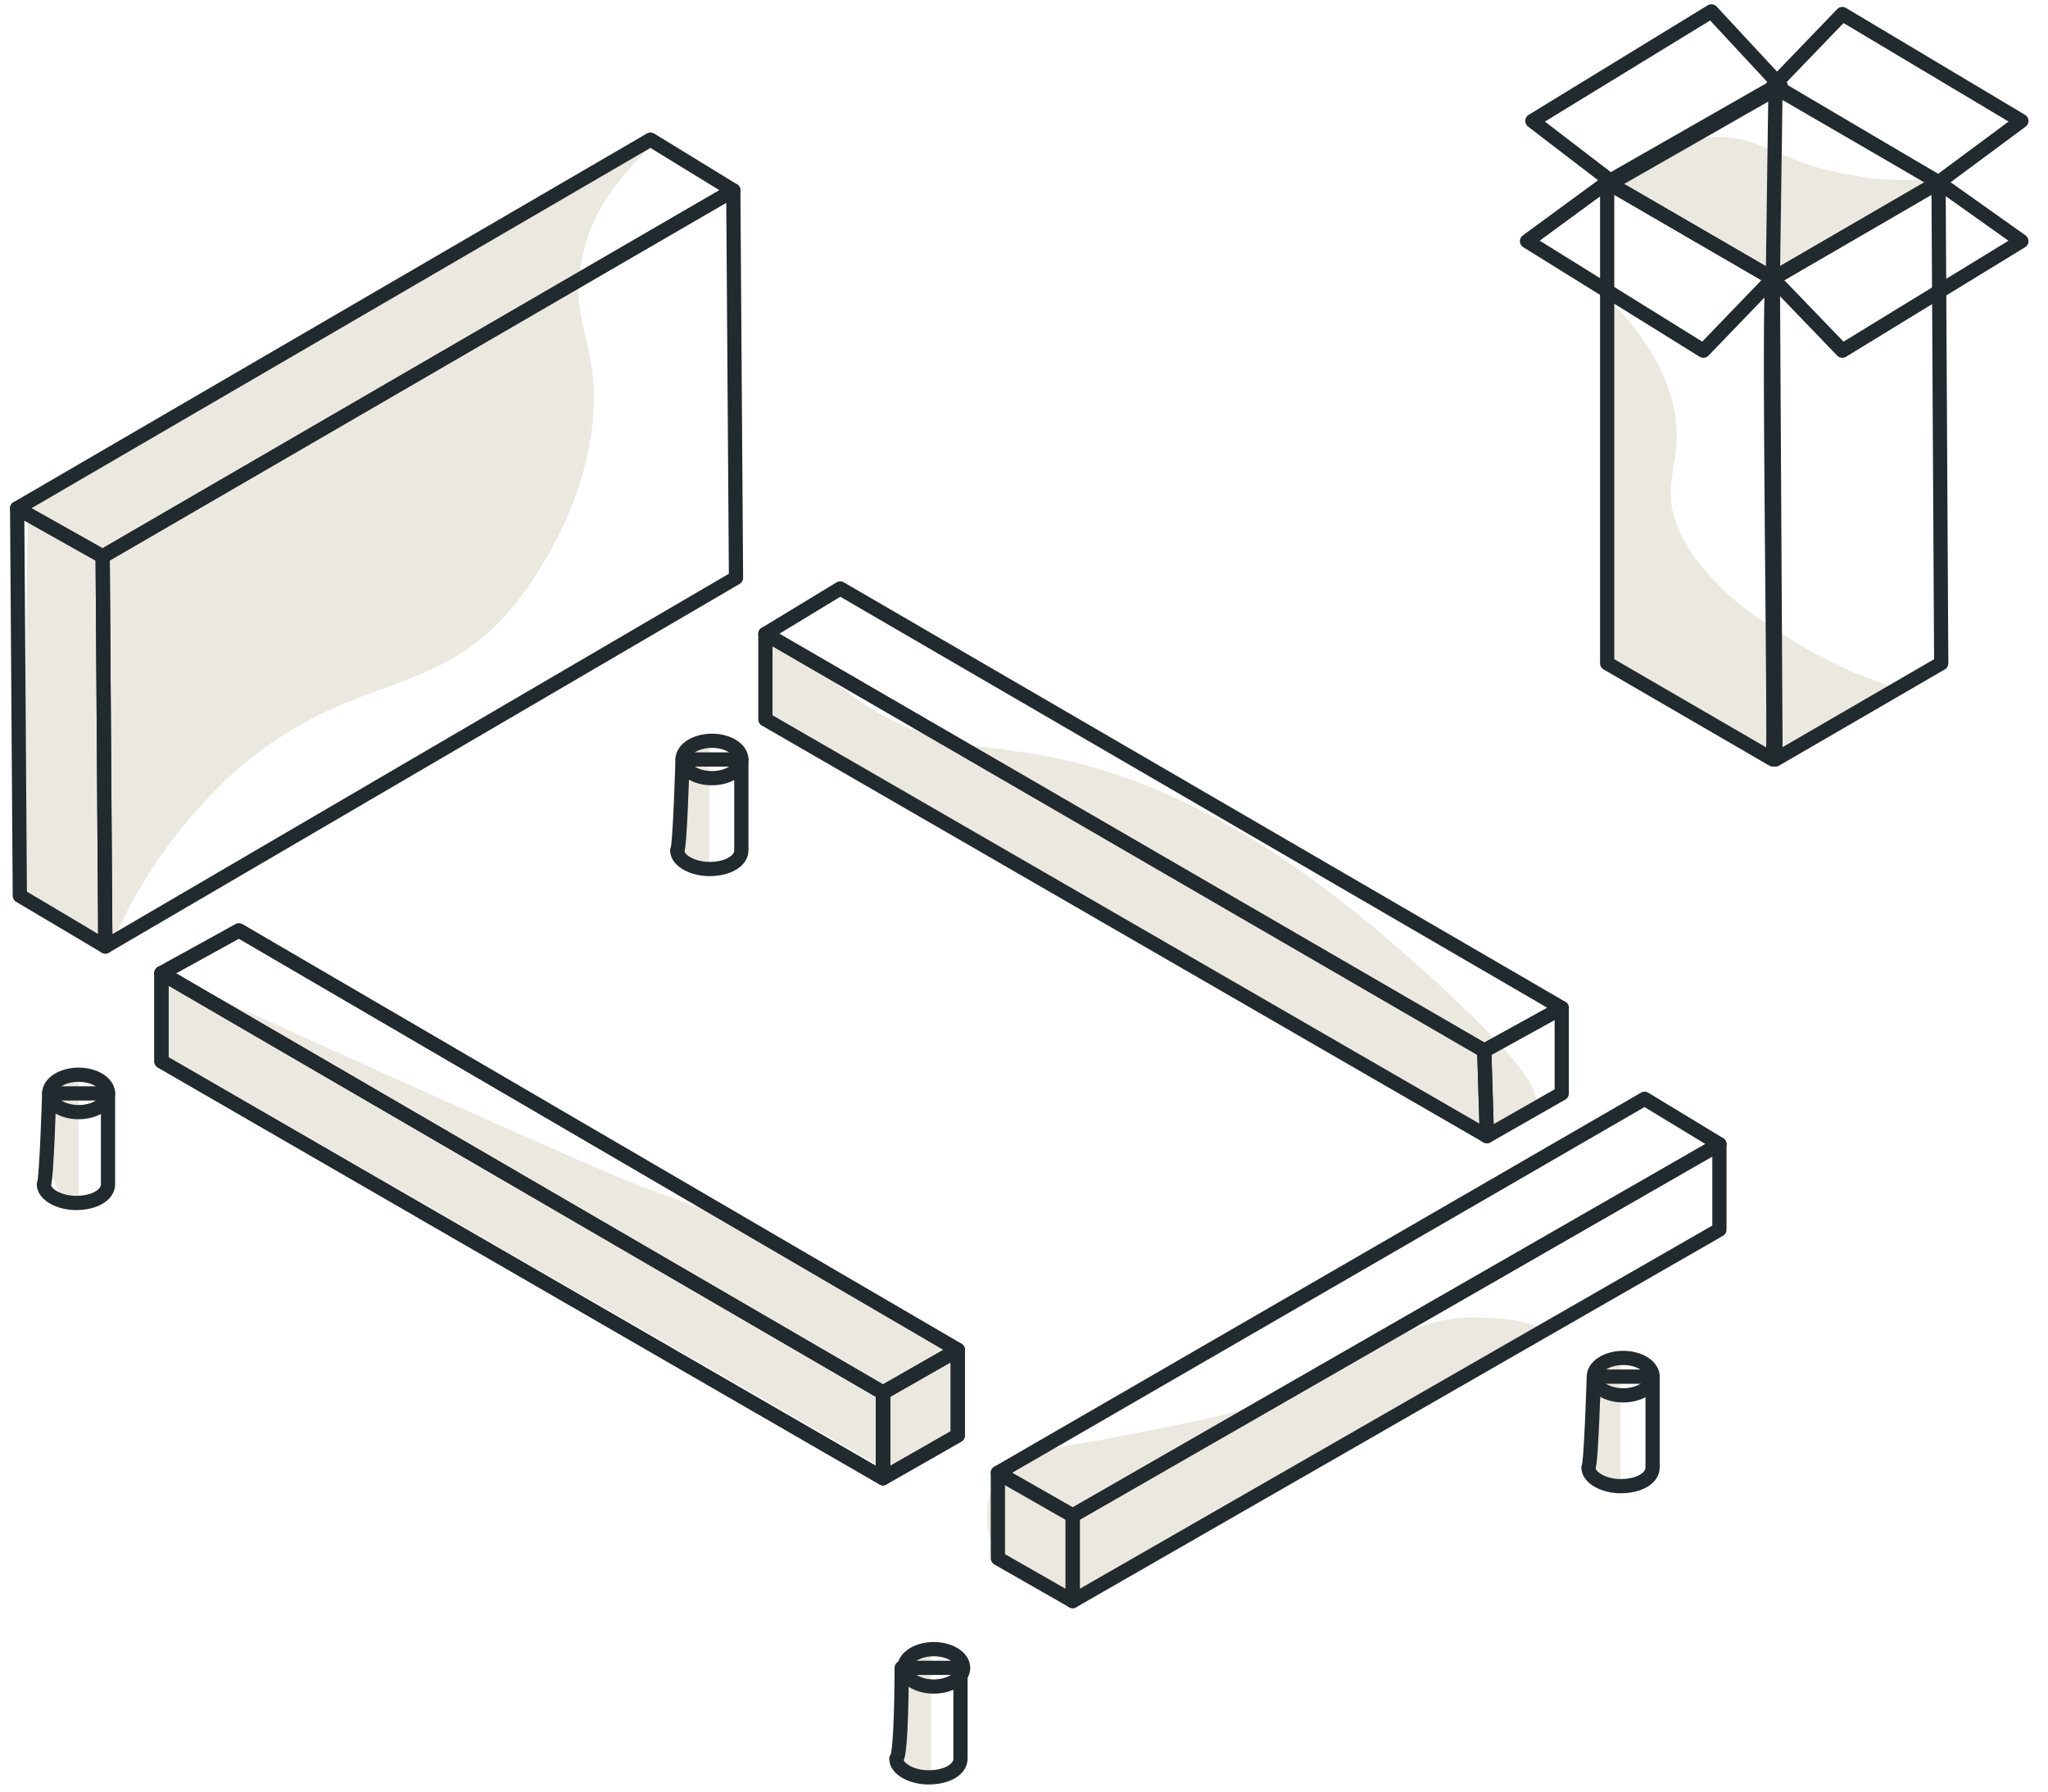 <svg width="72" height="63" viewBox="0 0 72 63" fill="none" xmlns="http://www.w3.org/2000/svg">
<g id="Group">
<g id="Group_2">
<path id="Vector" d="M6.146 34.409C6.146 34.409 20.332 40.891 22.587 41.737C24.841 42.582 25.969 42.958 25.969 42.958L33.579 47.468L33.767 50.568L31.324 51.789L5.864 37.133L5.676 34.879L5.488 34.127L6.146 34.409Z" fill="#EBE8DF"/>
<path id="Vector_2" d="M3.985 33.093C4.643 31.496 5.958 29.242 8.213 27.175C12.346 23.511 15.353 24.732 18.171 21.162C18.547 20.692 21.365 17.028 20.802 12.895C20.614 11.673 20.144 10.734 20.426 9.325C20.708 7.352 22.023 5.942 23.056 5.003L0.979 17.78L0.791 31.402L3.985 33.093Z" fill="#EBE8DF"/>
<path id="Vector_3" d="M23.902 29.711V26.799L24.372 26.235H24.936V30.557L24.184 30.275L23.902 29.711Z" fill="#EBE8DF"/>
<path id="Vector_4" d="M31.7 61.654V58.835L32.169 58.178H32.733V62.405L31.981 62.312L31.7 61.654Z" fill="#EBE8DF"/>
<path id="Vector_5" d="M1.824 41.362V38.543L2.294 37.98H2.764V42.301L2.106 42.019L1.824 41.362Z" fill="#EBE8DF"/>
<path id="Vector_6" d="M56.032 51.32V48.501L56.502 47.844H56.972V52.165L56.314 51.977L56.032 51.32Z" fill="#EBE8DF"/>
<path id="Vector_7" d="M27.002 22.478C26.72 22.666 26.532 23.229 26.908 25.108L51.993 39.764L52.838 39.483C53.214 39.483 53.778 39.389 53.965 39.107C54.529 38.167 51.711 35.725 50.771 34.785C47.671 31.967 42.41 27.269 35.739 26.424C34.612 26.236 33.297 26.236 31.7 25.484C28.975 24.263 27.754 22.102 27.002 22.478Z" fill="#EBE8DF"/>
<path id="Vector_8" d="M34.988 52.072C34.518 52.917 34.706 53.95 34.988 54.702L37.618 56.205L54.247 46.716C53.778 46.529 53.12 46.341 52.181 46.341C48.986 46.153 47.953 48.313 43.819 49.535C42.88 49.817 41.47 50.099 38.558 50.662C36.773 50.944 35.552 51.132 34.988 52.072Z" fill="#EBE8DF"/>
<path id="Vector_9" d="M56.69 10.641C58.569 12.614 58.945 14.211 58.945 15.338C58.945 16.465 58.475 17.217 58.945 18.438C59.321 19.472 60.072 20.223 60.636 20.787C61.294 21.445 61.857 21.727 62.515 22.196C63.642 22.948 64.488 23.324 64.676 23.418C65.427 23.793 66.085 23.981 66.555 24.169L62.515 26.518L56.596 23.136L56.69 10.641Z" fill="#EBE8DF"/>
<path id="Vector_10" d="M62.233 9.701L56.784 6.413C58.381 5.003 59.602 4.815 60.448 4.815C61.951 4.815 62.703 5.755 64.958 6.131C66.273 6.413 67.306 6.319 67.964 6.319L63.83 8.855L62.233 9.701Z" fill="#EBE8DF"/>
</g>
<g id="Group_3">
<g id="Group_4">
<g id="Group_5">
<path id="Vector_11" d="M5.676 34.222L31.042 48.972L33.672 47.469L8.4 32.719L5.676 34.222Z" stroke="#212A2E" stroke-width="0.5" stroke-miterlimit="10" stroke-linecap="round" stroke-linejoin="round"/>
</g>
<g id="Group_6">
<path id="Vector_12" d="M5.676 34.222V37.322L31.042 51.978V48.972L5.676 34.222Z" stroke="#212A2E" stroke-width="0.5" stroke-miterlimit="10" stroke-linecap="round" stroke-linejoin="round"/>
</g>
<g id="Group_7">
<path id="Vector_13" d="M31.042 48.972V51.978L33.672 50.475V47.469L31.042 48.972Z" stroke="#212A2E" stroke-width="0.5" stroke-miterlimit="10" stroke-linecap="round" stroke-linejoin="round"/>
</g>
</g>
</g>
<path id="Vector_14" d="M60.448 40.235L37.713 53.294L35.082 51.791L57.818 38.638L60.448 40.235Z" stroke="#212A2E" stroke-width="0.5" stroke-miterlimit="10" stroke-linecap="round" stroke-linejoin="round"/>
<path id="Vector_15" d="M60.448 40.234V43.241L37.712 56.3V53.293L60.448 40.234Z" stroke="#212A2E" stroke-width="0.5" stroke-miterlimit="10" stroke-linecap="round" stroke-linejoin="round"/>
<path id="Vector_16" d="M35.082 51.79V54.796L37.713 56.3V53.293L35.082 51.79Z" stroke="#212A2E" stroke-width="0.5" stroke-miterlimit="10" stroke-linecap="round" stroke-linejoin="round"/>
<path id="Vector_17" d="M33.672 47.469L31.042 48.972L5.676 34.222L8.4 32.719L33.672 47.469Z" stroke="#212A2E" stroke-width="0.5" stroke-miterlimit="10" stroke-linecap="round" stroke-linejoin="round"/>
<path id="Vector_18" d="M33.673 50.475V47.469L31.042 48.972V51.978L33.673 50.475Z" stroke="#212A2E" stroke-width="0.5" stroke-miterlimit="10" stroke-linecap="round" stroke-linejoin="round"/>
<path id="Vector_19" d="M5.676 34.222V37.322L31.042 51.978V48.972L5.676 34.222Z" stroke="#212A2E" stroke-width="0.5" stroke-miterlimit="10" stroke-linecap="round" stroke-linejoin="round"/>
<path id="Vector_20" d="M54.905 35.443L52.181 36.947L26.908 22.291L29.539 20.693L54.905 35.443Z" stroke="#212A2E" stroke-width="0.5" stroke-miterlimit="10" stroke-linecap="round" stroke-linejoin="round"/>
<path id="Vector_21" d="M54.905 38.45V35.443L52.18 36.947L52.274 39.953L54.905 38.45Z" stroke="#212A2E" stroke-width="0.5" stroke-miterlimit="10" stroke-linecap="round" stroke-linejoin="round"/>
<path id="Vector_22" d="M26.908 22.29V25.296L52.274 39.952L52.181 36.946L26.908 22.29Z" stroke="#212A2E" stroke-width="0.5" stroke-miterlimit="10" stroke-linecap="round" stroke-linejoin="round"/>
<g id="Group_8">
<path id="Vector_23" d="M25.78 6.695L3.609 19.566L3.703 33.283L25.875 20.318L25.78 6.695Z" stroke="#212A2E" stroke-width="0.5" stroke-miterlimit="10" stroke-linecap="round" stroke-linejoin="round"/>
<path id="Vector_24" d="M22.869 4.91L0.603 17.875L3.609 19.566L25.781 6.695L22.869 4.91Z" stroke="#212A2E" stroke-width="0.5" stroke-miterlimit="10" stroke-linecap="round" stroke-linejoin="round"/>
<path id="Vector_25" d="M3.703 33.283L3.609 19.566L0.603 17.875L0.697 31.497L3.703 33.283Z" stroke="#212A2E" stroke-width="0.5" stroke-miterlimit="10" stroke-linecap="round" stroke-linejoin="round"/>
</g>
<g id="Group_9">
<path id="Vector_26" d="M31.7 58.648H33.767C33.767 58.648 33.767 61.749 33.767 61.843C33.767 62.218 33.297 62.5 32.639 62.5C32.075 62.5 31.512 62.218 31.512 61.843C31.7 61.749 31.7 58.648 31.7 58.648Z" stroke="#212A2E" stroke-width="0.5" stroke-miterlimit="10" stroke-linecap="round" stroke-linejoin="round"/>
<path id="Vector_27" d="M32.827 59.306C33.398 59.306 33.86 59.012 33.86 58.649C33.86 58.286 33.398 57.991 32.827 57.991C32.256 57.991 31.794 58.286 31.794 58.649C31.794 59.012 32.256 59.306 32.827 59.306Z" stroke="#212A2E" stroke-width="0.5" stroke-miterlimit="10" stroke-linecap="round" stroke-linejoin="round"/>
</g>
<g id="Group_10">
<path id="Vector_28" d="M56.032 48.408H58.099C58.099 48.408 58.099 51.508 58.099 51.602C58.099 51.978 57.63 52.26 56.972 52.26C56.408 52.26 55.845 51.978 55.845 51.602C55.939 51.508 56.032 48.408 56.032 48.408Z" stroke="#212A2E" stroke-width="0.5" stroke-miterlimit="10" stroke-linecap="round" stroke-linejoin="round"/>
<path id="Vector_29" d="M57.066 49.066C57.637 49.066 58.099 48.772 58.099 48.409C58.099 48.045 57.637 47.751 57.066 47.751C56.495 47.751 56.033 48.045 56.033 48.409C56.033 48.772 56.495 49.066 57.066 49.066Z" stroke="#212A2E" stroke-width="0.5" stroke-miterlimit="10" stroke-linecap="round" stroke-linejoin="round"/>
</g>
<g id="Group_11">
<path id="Vector_30" d="M1.73 38.449H3.797C3.797 38.449 3.797 41.55 3.797 41.644C3.797 42.019 3.327 42.301 2.67 42.301C2.106 42.301 1.542 42.019 1.542 41.644C1.636 41.55 1.73 38.449 1.73 38.449Z" stroke="#212A2E" stroke-width="0.5" stroke-miterlimit="10" stroke-linecap="round" stroke-linejoin="round"/>
<path id="Vector_31" d="M2.764 39.107C3.334 39.107 3.797 38.813 3.797 38.45C3.797 38.086 3.334 37.792 2.764 37.792C2.193 37.792 1.73 38.086 1.73 38.45C1.73 38.813 2.193 39.107 2.764 39.107Z" stroke="#212A2E" stroke-width="0.5" stroke-miterlimit="10" stroke-linecap="round" stroke-linejoin="round"/>
</g>
<g id="Group_12">
<path id="Vector_32" d="M23.996 26.706H26.063C26.063 26.706 26.063 29.806 26.063 29.9C26.063 30.276 25.593 30.558 24.936 30.558C24.372 30.558 23.808 30.276 23.808 29.9C23.902 29.9 23.996 26.706 23.996 26.706Z" stroke="#212A2E" stroke-width="0.5" stroke-miterlimit="10" stroke-linecap="round" stroke-linejoin="round"/>
<path id="Vector_33" d="M25.029 27.364C25.6 27.364 26.063 27.07 26.063 26.706C26.063 26.343 25.6 26.049 25.029 26.049C24.459 26.049 23.996 26.343 23.996 26.706C23.996 27.07 24.459 27.364 25.029 27.364Z" stroke="#212A2E" stroke-width="0.5" stroke-miterlimit="10" stroke-linecap="round" stroke-linejoin="round"/>
</g>
<path id="Vector_34" d="M62.327 9.795L56.502 6.413V23.324L62.327 26.706C62.421 26.706 62.139 9.983 62.327 9.795Z" stroke="#212A2E" stroke-width="0.5" stroke-miterlimit="10" stroke-linecap="round" stroke-linejoin="round"/>
<path id="Vector_35" d="M68.152 6.413L62.327 9.795L62.421 26.706L68.246 23.324L68.152 6.413Z" stroke="#212A2E" stroke-width="0.5" stroke-miterlimit="10" stroke-linecap="round" stroke-linejoin="round"/>
<path id="Vector_36" d="M62.421 3.031L56.502 6.413L62.327 9.796L68.152 6.413L62.421 3.031Z" stroke="#212A2E" stroke-width="0.5" stroke-miterlimit="10" stroke-linecap="round" stroke-linejoin="round"/>
<path id="Vector_37" d="M62.327 9.795L59.884 12.332L53.684 8.48L56.502 6.413L62.327 9.795Z" stroke="#212A2E" stroke-width="0.5" stroke-miterlimit="10" stroke-linecap="round" stroke-linejoin="round"/>
<path id="Vector_38" d="M62.327 9.795L64.77 12.332L71.064 8.48L68.152 6.413L62.327 9.795Z" stroke="#212A2E" stroke-width="0.5" stroke-miterlimit="10" stroke-linecap="round" stroke-linejoin="round"/>
<path id="Vector_39" d="M62.421 3.031L62.327 9.796" stroke="#212A2E" stroke-width="0.5" stroke-miterlimit="10" stroke-linecap="round" stroke-linejoin="round"/>
<path id="Vector_40" d="M62.609 3.031L60.166 0.4L53.872 4.252L56.69 6.413L62.609 3.031Z" stroke="#212A2E" stroke-width="0.5" stroke-miterlimit="10" stroke-linecap="round" stroke-linejoin="round"/>
<path id="Vector_41" d="M62.327 3.031L64.77 0.494L71.064 4.252L68.152 6.413L62.327 3.031Z" stroke="#212A2E" stroke-width="0.5" stroke-miterlimit="10" stroke-linecap="round" stroke-linejoin="round"/>
</g>
</svg>
